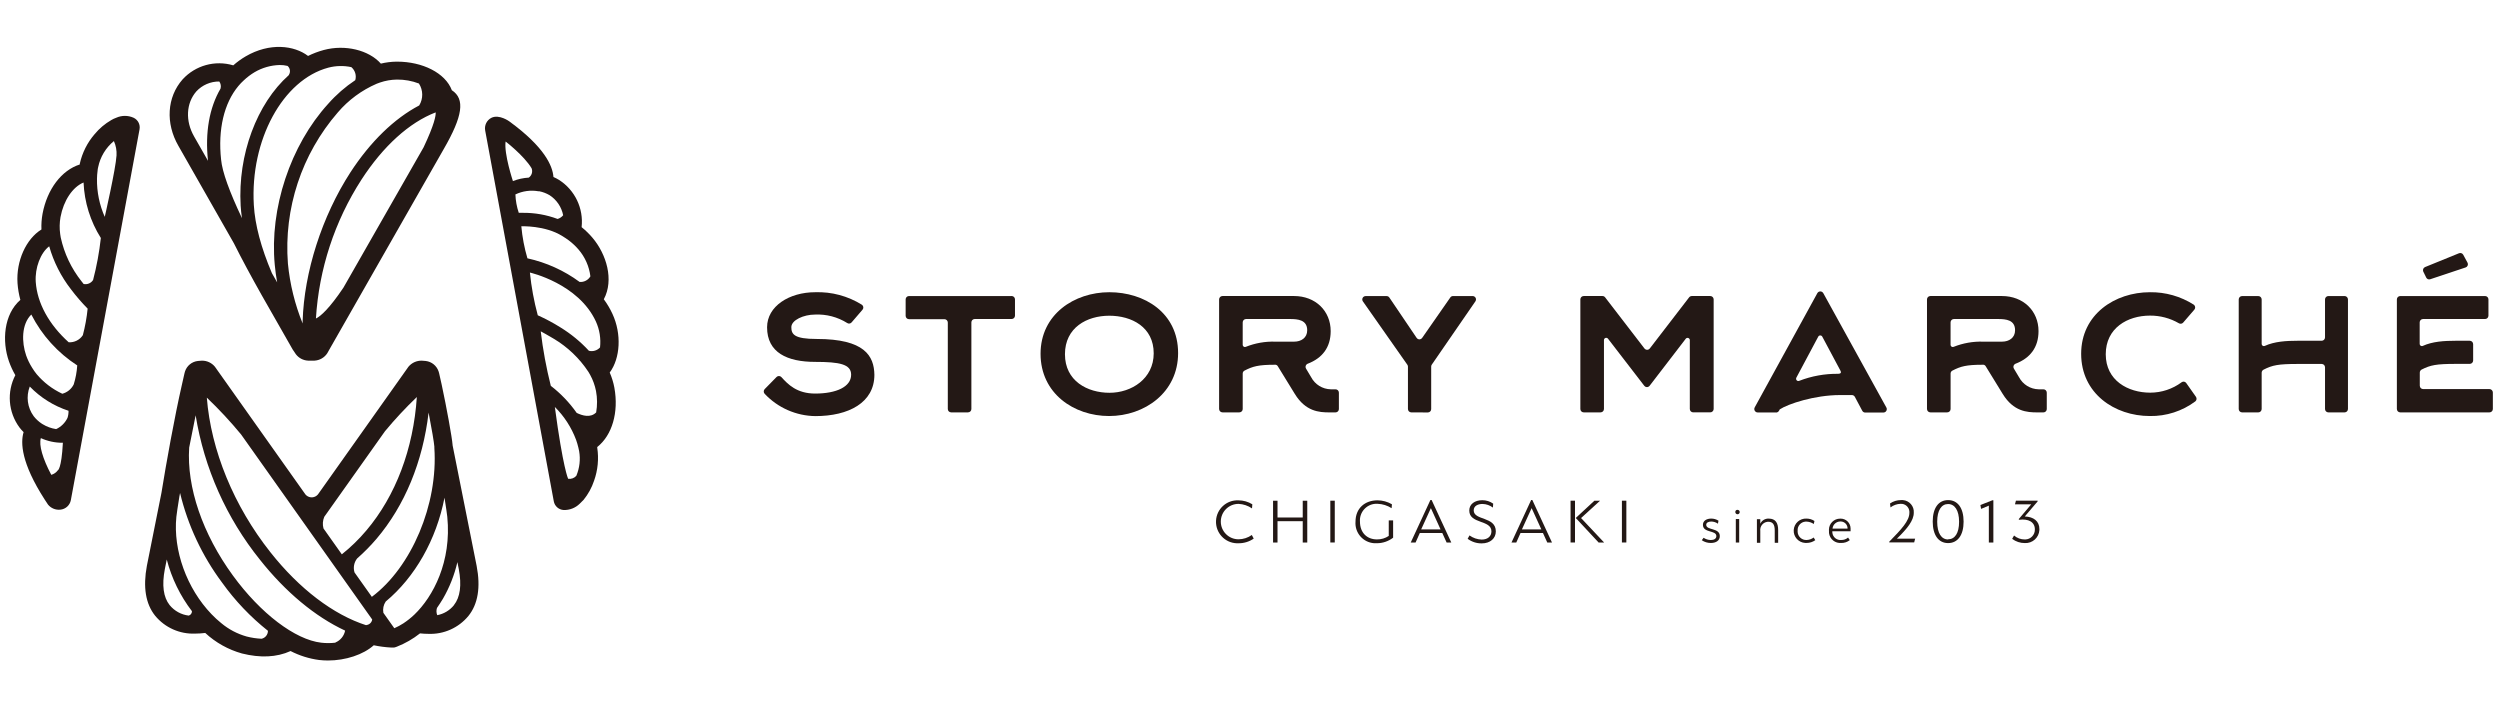 <?xml version="1.0" encoding="utf-8"?>
<!-- Generator: Adobe Illustrator 24.3.0, SVG Export Plug-In . SVG Version: 6.00 Build 0)  -->
<svg version="1.1" id="レイヤー_1" xmlns="http://www.w3.org/2000/svg" xmlns:xlink="http://www.w3.org/1999/xlink" x="0px"
	 y="0px" width="170px" height="48px" viewBox="0 0 170 48" style="enable-background:new 0 0 170 48;" xml:space="preserve">
<style type="text/css">
	.st0{fill:#231815;}
</style>
<g id="レイヤー_2_3_">
	<g id="レイヤー_1-2_2_">
		<path class="st0" d="M84.219,36.672c-0.665,0-1.204-0.539-1.204-1.204c0-0.665,0.539-1.204,1.204-1.204
			c0.329,0.015,0.647,0.121,0.918,0.308l0.021-0.281c-0.285-0.175-0.613-0.267-0.947-0.268c-0.806-0.035-1.488,0.591-1.522,1.397
			c-0.035,0.806,0.591,1.488,1.397,1.522c0.042,0.002,0.083,0.002,0.125,0c0.371,0.005,0.735-0.105,1.041-0.316l-0.128-0.246
			C84.859,36.568,84.543,36.67,84.219,36.672z"/>
		<polygon class="st0" points="88.586,35.19 86.871,35.19 86.871,34.05 86.568,34.05 86.568,36.892 86.871,36.892 86.871,35.441 
			88.586,35.441 88.586,36.892 88.894,36.892 88.894,34.05 88.586,34.05 		"/>
		<rect x="90.462" y="34.047" class="st0" width="0.302" height="2.842"/>
		<path class="st0" d="M94.436,36.442c-0.237,0.16-0.517,0.243-0.803,0.238c-0.661,0-1.156-0.436-1.156-1.215
			c-0.043-0.624,0.428-1.164,1.052-1.207c0.05-0.003,0.1-0.004,0.149,0c0.339,0.013,0.668,0.116,0.953,0.3l0.019-0.268
			c-0.297-0.173-0.633-0.265-0.977-0.268c-0.856,0-1.499,0.535-1.499,1.453c-0.056,0.752,0.507,1.407,1.259,1.463
			c0.065,0.005,0.13,0.005,0.194,0.001c0.4,0.001,0.789-0.132,1.105-0.377v-1.175h-0.297V36.442z"/>
		<path class="st0" d="M97.268,33.999l-1.338,2.893h0.329l0.289-0.648h1.528l0.294,0.648h0.318l-1.338-2.893H97.268z M96.639,36.001
			l0.661-1.448l0.658,1.448H96.639z"/>
		<path class="st0" d="M100.212,34.705c0-0.326,0.321-0.436,0.594-0.436c0.257,0.004,0.507,0.091,0.712,0.246
			c0-0.091,0.013-0.182,0.019-0.268c-0.217-0.154-0.478-0.235-0.744-0.233c-0.508,0-0.883,0.268-0.883,0.701
			c0,0.931,1.507,0.616,1.507,1.418c0,0.321-0.238,0.559-0.664,0.559c-0.298-0.01-0.586-0.109-0.827-0.284L99.8,36.637
			c0.276,0.208,0.613,0.318,0.958,0.313c0.578,0,0.958-0.34,0.958-0.816C101.716,35.104,100.212,35.409,100.212,34.705z"/>
		<path class="st0" d="M104.119,33.999l-1.338,2.893h0.326l0.289-0.648h1.525l0.294,0.648h0.321l-1.338-2.893H104.119z
			 M103.49,36.001l0.661-1.448l0.661,1.448H103.49z"/>
		<polygon class="st0" points="108.802,34.05 108.417,34.05 107.151,35.222 108.706,36.892 109.081,36.892 107.512,35.227 		"/>
		<rect x="106.798" y="34.047" class="st0" width="0.302" height="2.842"/>
		<rect x="110.29" y="34.047" class="st0" width="0.302" height="2.842"/>
		<path class="st0" d="M116.023,35.687c0-0.163,0.182-0.222,0.34-0.222c0.164,0.001,0.324,0.053,0.458,0.147l0.035-0.206
			c-0.147-0.093-0.318-0.143-0.492-0.142c-0.294,0-0.565,0.134-0.565,0.423c0,0.573,0.913,0.348,0.913,0.768
			c0,0.171-0.15,0.268-0.38,0.268c-0.174-0.004-0.342-0.057-0.487-0.153c0,0-0.08,0.11-0.123,0.166
			c0.182,0.124,0.398,0.189,0.618,0.187c0.348,0,0.607-0.163,0.607-0.468C116.946,35.872,116.023,36.078,116.023,35.687z"/>
		<rect x="118.035" y="35.294" class="st0" width="0.23" height="1.598"/>
		<path class="st0" d="M118.15,34.67c-0.074-0.007-0.139,0.046-0.147,0.12c0,0.005-0.001,0.009-0.001,0.014
			c-0.009,0.082,0.051,0.156,0.133,0.165s0.156-0.051,0.165-0.133c0.009-0.082-0.051-0.156-0.133-0.165
			C118.162,34.671,118.156,34.67,118.15,34.67z"/>
		<path class="st0" d="M120.275,35.265c-0.245-0.012-0.472,0.126-0.575,0.348v-0.308h-0.23v1.606h0.23v-0.803
			c-0.04-0.305,0.175-0.584,0.479-0.624c0.019-0.002,0.037-0.004,0.056-0.004c0.326,0,0.447,0.195,0.447,0.597v0.832h0.233v-0.854
			C120.918,35.554,120.73,35.265,120.275,35.265z"/>
		<path class="st0" d="M122.853,36.72c-0.322,0.017-0.597-0.229-0.614-0.551c-0.001-0.027-0.001-0.054,0.001-0.081
			c-0.024-0.317,0.213-0.593,0.53-0.618c0.028-0.002,0.056-0.002,0.083,0c0.174,0.007,0.342,0.064,0.484,0.163l0.046-0.206
			c-0.158-0.106-0.345-0.163-0.535-0.163c-0.457-0.026-0.849,0.324-0.875,0.781c-0.026,0.457,0.324,0.849,0.781,0.875
			c0.031,0.002,0.063,0.002,0.094,0c0.212,0.001,0.419-0.065,0.591-0.187l-0.107-0.182C123.192,36.654,123.025,36.713,122.853,36.72
			z"/>
		<path class="st0" d="M125.13,35.267c-0.42-0.002-0.761,0.338-0.763,0.757c0,0.022,0.001,0.045,0.003,0.067
			c-0.036,0.423,0.278,0.794,0.701,0.83c0.045,0.004,0.09,0.004,0.134,0c0.21,0.006,0.416-0.062,0.581-0.193l-0.118-0.174
			c-0.128,0.111-0.293,0.17-0.463,0.166c-0.306,0.029-0.578-0.196-0.606-0.502c-0.003-0.031-0.003-0.061-0.001-0.092h1.242
			c0.006-0.063,0.006-0.127,0-0.19c-0.004-0.374-0.31-0.674-0.684-0.67C125.147,35.267,125.138,35.267,125.13,35.267z
			 M124.611,35.944c0.026-0.271,0.25-0.479,0.522-0.484c0.26-0.016,0.483,0.181,0.5,0.44c0.001,0.015,0.001,0.029,0.001,0.044
			H124.611z"/>
		<path class="st0" d="M130.137,34.868c0.034-0.442-0.297-0.828-0.739-0.862c-0.043-0.003-0.086-0.003-0.128,0
			c-0.267-0.002-0.529,0.078-0.749,0.23l0.032,0.268c0.196-0.15,0.433-0.235,0.68-0.244c0.311-0.023,0.582,0.21,0.605,0.521
			c0.002,0.03,0.002,0.06,0,0.089c0,0.535-0.514,1.095-1.37,1.967v0.045h1.697l0.064-0.252h-1.242
			C129.688,35.955,130.137,35.393,130.137,34.868z"/>
		<path class="st0" d="M132.471,34.007c-0.65,0-1.046,0.535-1.046,1.459c0,0.923,0.396,1.464,1.046,1.464s1.054-0.535,1.054-1.459
			C133.525,34.547,133.127,34.007,132.471,34.007z M132.471,36.683c-0.45,0-0.741-0.423-0.741-1.207s0.292-1.202,0.741-1.202
			s0.747,0.426,0.747,1.207c0,0.781-0.289,1.191-0.747,1.191V36.683z"/>
		<polygon class="st0" points="134.668,34.341 134.714,34.604 135.241,34.384 135.241,36.892 135.549,36.892 135.549,34.02 
			135.479,34.02 		"/>
		<path class="st0" d="M137.684,35.12l0.875-1.025v-0.048h-1.477l-0.064,0.249h1.105l-0.854,1.009l0.032,0.04
			c0.629-0.083,1.07,0.147,1.07,0.656c0.009,0.368-0.282,0.673-0.65,0.682c-0.011,0-0.022,0-0.033,0
			c-0.269,0.003-0.53-0.092-0.733-0.268l-0.128,0.227c0.248,0.188,0.551,0.289,0.862,0.286c0.518,0.028,0.961-0.369,0.989-0.887
			c0.001-0.019,0.001-0.038,0.001-0.058C138.682,35.433,138.276,35.139,137.684,35.12z"/>
		<path class="st0" d="M90.815,26.473h-0.321c-0.564-0.011-1.076-0.328-1.338-0.827l-0.348-0.583
			c-0.064-0.108-0.029-0.248,0.079-0.312c0.011-0.007,0.024-0.013,0.036-0.017c0.99-0.38,1.563-1.105,1.563-2.219
			c0-1.376-1.038-2.385-2.489-2.385h-4.868c-0.127,0-0.23,0.103-0.23,0.23v7.451c0,0.127,0.103,0.23,0.23,0.23h1.145
			c0.126,0.001,0.229-0.099,0.23-0.225c0-0.002,0-0.004,0-0.005v-2.409c-0.001-0.086,0.048-0.165,0.126-0.203
			c0.559-0.286,0.931-0.396,2.058-0.396c0.081-0.012,0.161,0.027,0.201,0.099c0.051,0.078,1.161,1.889,1.161,1.889
			c0.733,1.191,1.651,1.252,2.344,1.252h0.42c0.126,0.001,0.229-0.099,0.23-0.225c0-0.002,0-0.004,0-0.005v-1.113
			c0-0.126-0.102-0.227-0.227-0.227C90.817,26.473,90.816,26.473,90.815,26.473z M88.005,23.232h-1.285
			c-0.686-0.022-1.37,0.098-2.007,0.353c-0.076,0.033-0.164-0.003-0.197-0.079c-0.008-0.019-0.012-0.04-0.012-0.06v-1.523
			c-0.001-0.126,0.099-0.229,0.225-0.23c0.002,0,0.004,0,0.005,0h2.995c0.535,0,1.161,0.062,1.161,0.765
			C88.891,22.973,88.479,23.232,88.005,23.232z"/>
		<path class="st0" d="M138.95,26.473h-0.321c-0.564-0.011-1.076-0.328-1.338-0.827l-0.348-0.583
			c-0.065-0.108-0.03-0.247,0.078-0.312c0.011-0.007,0.023-0.012,0.035-0.017c0.99-0.38,1.563-1.105,1.563-2.219
			c0-1.376-1.038-2.385-2.489-2.385h-4.865c-0.127,0-0.23,0.103-0.23,0.23v7.451c0,0.127,0.103,0.23,0.23,0.23h1.145
			c0.126,0.001,0.229-0.099,0.23-0.225c0-0.002,0-0.004,0-0.005v-2.409c-0.001-0.086,0.048-0.165,0.126-0.203
			c0.559-0.286,0.931-0.396,2.058-0.396c0.081-0.012,0.161,0.027,0.201,0.099c0.051,0.078,1.161,1.889,1.161,1.889
			c0.733,1.191,1.651,1.252,2.344,1.252h0.42c0.126,0.001,0.229-0.099,0.23-0.225c0-0.002,0-0.004,0-0.005v-1.113
			c0-0.126-0.102-0.227-0.227-0.227C138.952,26.473,138.951,26.473,138.95,26.473z M136.14,23.232h-1.285
			c-0.686-0.022-1.37,0.098-2.007,0.353c-0.076,0.033-0.164-0.003-0.197-0.079c-0.008-0.019-0.012-0.04-0.012-0.06v-1.523
			c-0.001-0.126,0.099-0.229,0.225-0.23c0.002,0,0.004,0,0.005,0h2.995c0.549,0,1.161,0.062,1.161,0.765
			C137.026,22.973,136.614,23.232,136.14,23.232z"/>
		<path class="st0" d="M164.984,18.878c0.05,0.098,0.163,0.145,0.268,0.112l2.409-0.803c0.119-0.039,0.185-0.167,0.146-0.287
			c-0.005-0.014-0.01-0.027-0.017-0.04l-0.289-0.535c-0.056-0.103-0.18-0.148-0.289-0.104l-2.307,0.939
			c-0.117,0.049-0.173,0.183-0.125,0.301c0.002,0.005,0.004,0.01,0.007,0.015L164.984,18.878z"/>
		<path class="st0" d="M55.54,23.05c-1.544,0-1.729-0.321-1.729-0.803c0-0.482,0.843-0.856,1.606-0.856
			c0.773-0.037,1.539,0.164,2.195,0.575c0.095,0.064,0.223,0.045,0.297-0.043l0.741-0.862c0.083-0.094,0.074-0.238-0.02-0.321
			c-0.009-0.008-0.018-0.015-0.028-0.021c-0.95-0.591-2.053-0.886-3.171-0.848c-1.758,0-3.27,0.947-3.27,2.385
			c0,1.726,1.376,2.352,3.27,2.352c1.651,0,2.446,0.153,2.446,0.872c0,0.824-1.009,1.282-2.446,1.282
			c-1.25,0-1.849-0.626-2.299-1.121c-0.086-0.092-0.23-0.096-0.322-0.01c-0.004,0.003-0.007,0.007-0.01,0.01l-0.803,0.819
			c-0.084,0.09-0.084,0.229,0,0.318c0.895,0.953,2.14,1.5,3.447,1.517c2.261,0,4.014-0.915,4.014-2.81
			C59.437,24.196,58.786,23.05,55.54,23.05z"/>
		<path class="st0" d="M68.769,20.131h-6.958c-0.126,0-0.227,0.102-0.227,0.227c0,0.001,0,0.002,0,0.003v1.113
			c-0.001,0.126,0.099,0.229,0.225,0.23c0.001,0,0.002,0,0.003,0h2.409c0.127,0,0.23,0.103,0.23,0.23l0,0v5.877
			c-0.001,0.126,0.099,0.229,0.225,0.23c0.001,0,0.002,0,0.003,0h1.145c0.126,0.001,0.229-0.099,0.23-0.225c0-0.002,0-0.004,0-0.005
			v-5.888c-0.001-0.126,0.099-0.229,0.225-0.23c0.002,0,0.004,0,0.005,0h2.505c0.126,0.001,0.229-0.099,0.23-0.225
			c0-0.002,0-0.004,0-0.005v-1.103c0.002-0.126-0.098-0.229-0.224-0.231C68.785,20.129,68.777,20.13,68.769,20.131z"/>
		<path class="st0" d="M75.433,19.871c-2.368,0-4.675,1.496-4.675,4.188s2.261,4.231,4.662,4.231s4.691-1.59,4.691-4.282
			C80.111,21.263,77.817,19.871,75.433,19.871z M75.449,26.709c-1.509,0-3.032-0.803-3.032-2.62s1.493-2.62,3.016-2.62
			c1.523,0,3.019,0.771,3.019,2.558C78.451,25.753,76.942,26.709,75.449,26.709z"/>
		<path class="st0" d="M97.094,28.047c0.126,0,0.227-0.102,0.227-0.227v0v-2.896c0-0.046,0.014-0.091,0.04-0.128l2.971-4.311
			c0.069-0.105,0.041-0.246-0.064-0.315c-0.037-0.024-0.08-0.038-0.124-0.038h-1.338c-0.074-0.001-0.144,0.035-0.185,0.096
			l-1.916,2.751c-0.07,0.103-0.21,0.129-0.312,0.06c-0.024-0.016-0.044-0.036-0.06-0.06l-1.857-2.746
			c-0.042-0.062-0.112-0.099-0.187-0.099h-1.432c-0.126,0.002-0.226,0.105-0.224,0.231c0.001,0.045,0.014,0.088,0.04,0.125
			l3.024,4.309c0.027,0.037,0.042,0.082,0.043,0.128v2.885c-0.001,0.126,0.099,0.229,0.225,0.23c0.001,0,0.002,0,0.003,0
			L97.094,28.047z"/>
		<path class="st0" d="M148.667,26.05c-0.068-0.102-0.205-0.131-0.308-0.063c-0.005,0.003-0.009,0.006-0.013,0.01
			c-0.616,0.456-1.361,0.703-2.128,0.704c-1.512,0-3.027-0.824-3.027-2.612s1.483-2.628,3.011-2.628
			c0.688-0.004,1.364,0.175,1.959,0.519c0.095,0.06,0.22,0.041,0.294-0.043l0.76-0.88c0.084-0.096,0.074-0.241-0.021-0.325
			c-0.006-0.005-0.012-0.01-0.019-0.015c-0.89-0.567-1.926-0.861-2.981-0.846c-2.368,0-4.675,1.496-4.675,4.188
			s2.267,4.231,4.675,4.231c1.111,0.018,2.197-0.332,3.088-0.996c0.093-0.076,0.112-0.212,0.043-0.31L148.667,26.05z"/>
		<path class="st0" d="M169.282,26.457h-4.509c-0.126,0-0.227-0.102-0.227-0.227c0-0.001,0-0.002,0-0.003v-0.883
			c-0.002-0.085,0.042-0.165,0.115-0.209c0.61-0.31,0.99-0.391,2.352-0.391h0.931c0.127-0.001,0.229-0.104,0.23-0.23v-1.113
			c-0.001-0.127-0.104-0.229-0.23-0.23h-0.931c-0.824,0-1.606,0.051-2.264,0.351c-0.075,0.034-0.164,0-0.198-0.075
			c-0.009-0.02-0.014-0.042-0.013-0.064v-1.459c-0.001-0.126,0.099-0.229,0.225-0.23c0.001,0,0.002,0,0.003,0h4.218
			c0.126,0.001,0.229-0.099,0.23-0.225c0-0.002,0-0.004,0-0.005v-1.103c0.001-0.126-0.099-0.229-0.225-0.23
			c-0.002,0-0.004,0-0.005,0h-5.767c-0.127,0-0.23,0.103-0.23,0.23v7.451c0,0.127,0.103,0.23,0.23,0.23h6.067
			c0.127,0,0.23-0.103,0.23-0.23v-1.124C169.512,26.56,169.409,26.457,169.282,26.457z"/>
		<path class="st0" d="M159.431,20.131h-1.1c-0.127,0-0.23,0.103-0.23,0.23v2.583c0,0.126-0.102,0.227-0.227,0.227h-1.606
			c-0.824,0-1.606,0.051-2.264,0.351c-0.075,0.034-0.164,0-0.198-0.075c-0.009-0.02-0.014-0.042-0.013-0.064v-3.021
			c0-0.127-0.103-0.23-0.23-0.23h-1.1c-0.127,0-0.23,0.103-0.23,0.23v7.451c0,0.127,0.103,0.23,0.23,0.23h1.1
			c0.127,0,0.23-0.103,0.23-0.23v-2.467c0-0.086,0.048-0.165,0.123-0.206c0.61-0.31,0.99-0.391,2.352-0.391h1.606
			c0.126,0,0.227,0.102,0.227,0.227v2.837c0,0.127,0.103,0.23,0.23,0.23h1.1c0.127,0,0.23-0.103,0.23-0.23v-7.451
			C159.661,20.234,159.558,20.131,159.431,20.131z"/>
		<path class="st0" d="M116.529,27.811v-7.451c0-0.127-0.103-0.23-0.23-0.23h-1.255c-0.071,0.001-0.138,0.033-0.182,0.088
			l-2.676,3.479c-0.075,0.101-0.218,0.121-0.318,0.045c-0.017-0.013-0.033-0.028-0.045-0.045l-2.676-3.479
			c-0.044-0.056-0.111-0.089-0.182-0.088h-1.271c-0.126-0.001-0.229,0.099-0.23,0.225c0,0.002,0,0.004,0,0.005v7.451
			c-0.001,0.126,0.099,0.229,0.225,0.23c0.002,0,0.004,0,0.005,0h1.145c0.127,0,0.23-0.103,0.23-0.23v-4.694
			c0.003-0.084,0.075-0.15,0.159-0.146c0.042,0.002,0.081,0.021,0.109,0.052l2.473,3.211c0.075,0.101,0.218,0.121,0.318,0.045
			c0.017-0.013,0.033-0.028,0.045-0.045l2.467-3.211c0.059-0.062,0.157-0.065,0.219-0.006c0.028,0.026,0.045,0.062,0.048,0.1v4.694
			c0,0.127,0.103,0.23,0.23,0.23h1.145c0.128,0.007,0.238-0.091,0.246-0.219C116.528,27.819,116.529,27.815,116.529,27.811z"/>
		<path class="st0" d="M123.982,19.932c-0.062-0.111-0.202-0.15-0.313-0.088c-0.037,0.021-0.067,0.051-0.088,0.088l-4.263,7.774
			c-0.061,0.112-0.019,0.251,0.093,0.312c0.033,0.018,0.07,0.028,0.108,0.028h1.252c0.02,0.003,0.041,0.003,0.062,0l0,0l0,0
			c0.06-0.017,0.11-0.057,0.139-0.112l0.051-0.096c0.559-0.369,2.358-0.974,4.1-0.974h0.803c0.085,0,0.163,0.046,0.203,0.12
			l0.506,0.95c0.04,0.075,0.119,0.121,0.203,0.12h1.236c0.127-0.001,0.229-0.105,0.229-0.232c0-0.038-0.01-0.075-0.028-0.108
			L123.982,19.932z M124.993,25.419c-0.906-0.011-1.805,0.152-2.649,0.479c-0.078,0.033-0.167-0.004-0.2-0.082
			c-0.018-0.043-0.015-0.092,0.007-0.132l1.493-2.799c0.043-0.074,0.139-0.099,0.212-0.055c0.023,0.013,0.042,0.032,0.055,0.055
			l1.236,2.315c0.078,0.128,0.029,0.219-0.15,0.219H124.993z"/>
		<path class="st0" d="M15.908,16.55c0.535,1.07,1.178,2.261,1.897,3.538l2.093,3.672l0.222,0.329
			c0.198,0.26,0.501,0.418,0.827,0.434h0.444c0.351-0.022,0.672-0.208,0.864-0.503l0.112-0.201l7.799-13.67
			c1.303-2.251,1.472-3.418,0.559-4.014c-0.444-1.178-1.999-1.943-3.72-1.943h-0.037c-0.361,0.004-0.72,0.049-1.07,0.134
			c-0.822-0.926-2.433-1.314-3.881-0.926c-0.369,0.1-0.728,0.235-1.07,0.404c-0.939-0.717-2.609-0.926-4.247,0.032
			c-0.298,0.175-0.579,0.378-0.838,0.608c-1.236-0.368-2.573,0.002-3.444,0.953c-1.07,1.212-1.172,2.987-0.286,4.523
			C12.399,10.381,14.332,13.78,15.908,16.55z M28.805,10.017l-5.449,9.538c-0.942,1.408-1.56,1.959-1.873,2.104
			c0.205-3.362,1.271-6.614,3.096-9.444c1.483-2.285,3.249-3.881,5.047-4.574C29.642,7.855,29.549,8.443,28.805,10.017z
			 M25.837,5.612c0.367-0.126,0.752-0.194,1.14-0.201h0.027c0.507-0.004,1.009,0.087,1.483,0.268
			c0.292,0.452,0.299,1.031,0.019,1.491c-1.691,0.886-3.319,2.462-4.678,4.55c-1.94,3-3.147,6.779-3.249,10.116
			c0,0.054,0,0.107,0,0.161c-0.528-1.302-0.865-2.673-1.001-4.071c-0.289-3.742,0.932-7.444,3.391-10.279
			c0.721-0.845,1.627-1.513,2.647-1.954C25.687,5.663,25.765,5.636,25.837,5.612z M22.328,4.6c0.511-0.134,1.046-0.146,1.563-0.035
			c0.256,0.217,0.361,0.564,0.268,0.886c-0.681,0.452-1.3,0.992-1.841,1.606c-2.575,2.823-3.996,7.127-3.634,10.951
			c0.037,0.391,0.091,0.803,0.163,1.194l-0.356-0.624c-0.739-1.734-1.153-3.294-1.231-4.641C17.003,9.527,19.229,5.425,22.328,4.6z
			 M16.21,5.848c0.113-0.136,0.236-0.264,0.367-0.383c0.224-0.212,0.471-0.399,0.736-0.557c0.519-0.305,1.106-0.472,1.707-0.487
			c0.18-0.002,0.36,0.018,0.535,0.062c0.172,0.149,0.213,0.401,0.096,0.597l-0.016,0.032c-2.168,1.932-3.474,5.401-3.27,8.88
			c0.016,0.268,0.045,0.535,0.088,0.843c-0.851-1.804-1.338-3.139-1.418-3.977C14.813,8.81,15.231,7.02,16.21,5.848z M13.352,6.214
			c0.402-0.434,0.969-0.678,1.56-0.672c0.101,0.141,0.132,0.321,0.083,0.487c-0.763,1.303-1.057,2.984-0.851,4.906l-0.937-1.641l0,0
			C12.592,8.229,12.651,7.02,13.352,6.214z"/>
		<path class="st0" d="M9.084,8.007c-0.375-0.169-0.805-0.169-1.18,0c-0.117,0.041-0.23,0.094-0.337,0.158
			c-0.43,0.248-0.812,0.571-1.129,0.953C5.938,9.696,5.59,10.39,5.425,11.136v0.048c-1.239,0.393-2.216,1.675-2.532,3.351
			c-0.064,0.353-0.09,0.712-0.075,1.07c-1.041,0.637-1.729,2.141-1.627,3.653c0.028,0.383,0.093,0.763,0.193,1.135
			c-1.129,0.979-1.261,2.799-0.776,4.18c0.115,0.326,0.26,0.64,0.434,0.939c-0.591,1.14-0.483,2.517,0.278,3.551
			c0.087,0.114,0.182,0.222,0.284,0.324c-0.217,0.717-0.163,2.104,1.434,4.582l0.227,0.345c0.204,0.249,0.52,0.378,0.84,0.343
			c0.355-0.034,0.645-0.298,0.712-0.648l0.04-0.217L9.49,8.789l0,0C9.547,8.466,9.38,8.146,9.084,8.007z M3.929,31.984
			c-0.109,0.148-0.265,0.255-0.442,0.305c-0.586-1.105-0.854-2.026-0.709-2.497c0.464,0.211,0.968,0.319,1.477,0.316h0.021
			C4.181,31.919,3.929,31.984,3.929,31.984z M4.59,28.416c-0.161,0.336-0.433,0.606-0.771,0.763
			c-0.326-0.048-0.64-0.162-0.921-0.335L2.843,28.81c-0.211-0.138-0.397-0.31-0.551-0.508c-0.429-0.582-0.53-1.344-0.268-2.018
			c0.731,0.756,1.636,1.322,2.636,1.649C4.664,28.096,4.641,28.26,4.59,28.416z M5.013,26.141c-0.155,0.313-0.438,0.544-0.776,0.634
			c-0.674-0.313-1.271-0.77-1.75-1.338c-0.111-0.138-0.213-0.283-0.305-0.434c-0.165-0.262-0.301-0.541-0.404-0.832
			c-0.31-0.894-0.326-2.122,0.351-2.783c0.718,1.409,1.795,2.602,3.123,3.46C5.224,25.288,5.144,25.722,5.013,26.141z M5.634,22.791
			c-0.21,0.323-0.578,0.508-0.963,0.484c-1.338-1.204-2.141-2.66-2.24-4.1c-0.064-0.958,0.326-1.986,0.915-2.427
			c0.3,1.059,0.802,2.051,1.477,2.92c0.349,0.465,0.729,0.905,1.137,1.319C5.899,21.596,5.79,22.199,5.634,22.791z M6.327,19.044
			c-0.137,0.213-0.392,0.319-0.64,0.268c-0.048-0.062-0.102-0.126-0.147-0.187c-0.691-0.871-1.173-1.888-1.41-2.973
			c-0.016-0.078-0.027-0.155-0.037-0.233c-0.054-0.385-0.046-0.776,0.021-1.159c0.211-1.129,0.824-2.042,1.568-2.35
			c0.056,1.339,0.461,2.64,1.175,3.773c-0.106,0.967-0.283,1.925-0.53,2.866V19.044z M7.13,14.762
			c-0.366-0.82-0.549-1.711-0.535-2.609c0-0.182,0.019-0.364,0.04-0.535c0-0.083,0.024-0.169,0.04-0.252
			c0.142-0.697,0.52-1.324,1.07-1.774c0.138,0.306,0.199,0.642,0.179,0.977c-0.054,0.918-0.803,4.188-0.803,4.188L7.13,14.762z"/>
		<path class="st0" d="M41.645,21.34c-0.161-0.349-0.358-0.681-0.586-0.99c0.707-1.319,0.177-3.064-0.768-4.18
			c-0.223-0.264-0.472-0.506-0.741-0.723c0.141-1.275-0.453-2.52-1.533-3.211c-0.123-0.076-0.251-0.143-0.383-0.201
			c-0.054-0.749-0.602-2.031-2.997-3.779c0,0-0.69-0.508-1.223-0.244c-0.314,0.161-0.485,0.509-0.423,0.856l0.04,0.219l0,0
			l4.627,25.004c0.06,0.324,0.332,0.566,0.661,0.589c0.41,0.016,0.808-0.138,1.1-0.426c0.161-0.153,0.268-0.268,0.268-0.268
			c0.312-0.385,0.552-0.823,0.709-1.293c0.257-0.72,0.331-1.492,0.217-2.248c-0.001-0.016-0.001-0.032,0-0.048
			c1.014-0.803,1.469-2.358,1.164-4.036c-0.066-0.353-0.172-0.698-0.316-1.028C42.18,24.364,42.282,22.71,41.645,21.34z
			 M34.88,12.319c0,0-0.621-1.873-0.498-2.695c0,0,1.244,0.953,1.766,1.817c0.092,0.231,0.013,0.494-0.19,0.637
			c-0.367,0.021-0.728,0.1-1.07,0.233L34.88,12.319z M35.048,13.221c0.487-0.233,1.034-0.308,1.566-0.214
			c0.021,0.003,0.043,0.003,0.064,0c0.245,0.05,0.48,0.141,0.696,0.268c0.479,0.311,0.811,0.802,0.921,1.362
			c-0.097,0.12-0.229,0.208-0.377,0.252c-0.759-0.284-1.564-0.426-2.374-0.417h-0.268C35.14,14.067,35.063,13.646,35.048,13.221z
			 M35.45,15.388c0,0,1.606-0.072,2.778,0.658c0.142,0.088,0.289,0.182,0.442,0.294c0.247,0.186,0.473,0.398,0.674,0.632
			c0.441,0.514,0.72,1.147,0.803,1.82c-0.152,0.257-0.436,0.404-0.733,0.38c-1.057-0.778-2.266-1.325-3.549-1.606
			C35.656,16.856,35.517,16.126,35.45,15.388z M39.196,32.35c-0.14,0.16-0.351,0.239-0.562,0.209c0,0-0.348-0.717-0.905-4.887
			c0.637,0.633,1.13,1.397,1.445,2.237c0.06,0.17,0.111,0.343,0.153,0.519c0.022,0.081,0.04,0.163,0.054,0.246
			c0.1,0.569,0.033,1.154-0.193,1.686L39.196,32.35z M40.535,28.049c-0.377,0.377-0.926,0.222-1.319,0.029
			c-0.491-0.699-1.085-1.32-1.761-1.841c-0.307-1.22-0.536-2.458-0.685-3.707c0,0,0.591,0.321,0.862,0.49
			c0.956,0.565,1.771,1.342,2.382,2.269l0.118,0.203c0.187,0.342,0.32,0.71,0.396,1.092c0.092,0.483,0.095,0.979,0.011,1.464
			L40.535,28.049z M40.802,23.626c-0.192,0.209-0.482,0.296-0.757,0.227c-0.569-0.617-1.22-1.151-1.935-1.59
			c-0.494-0.31-1.009-0.585-1.542-0.824c-0.257-0.953-0.436-1.925-0.535-2.906c0,0,3.294,0.741,4.488,3.329
			C40.772,22.414,40.869,23.023,40.802,23.626z"/>
		<path class="st0" d="M30.777,30.281v-0.016c-0.037-0.511-0.407-2.55-0.744-4.116c-0.064-0.289-0.12-0.535-0.171-0.76l-0.037-0.131
			c-0.13-0.387-0.47-0.664-0.875-0.712l-0.268-0.021c-0.349-0.008-0.684,0.144-0.907,0.412l-6.155,8.684
			c-0.196,0.235-0.545,0.267-0.78,0.071c-0.026-0.021-0.049-0.045-0.071-0.071l0,0l-6.155-8.684
			c-0.218-0.266-0.547-0.418-0.891-0.412l-0.268,0.021c-0.406,0.045-0.748,0.323-0.875,0.712l-0.035,0.128
			c-0.054,0.219-0.11,0.471-0.171,0.757c-0.511,2.229-1.07,5.352-1.397,7.378l-0.99,4.956c-0.268,1.442-0.088,2.585,0.565,3.396
			c0.668,0.808,1.675,1.256,2.722,1.212c0.228-0.001,0.456-0.016,0.682-0.045c0.71,0.658,1.567,1.137,2.5,1.397
			c1.234,0.308,2.35,0.268,3.302-0.166c0.606,0.312,1.262,0.518,1.938,0.608c0.2,0.022,0.401,0.034,0.602,0.035
			c1.202,0,2.409-0.399,3.118-1.036l0,0c0.393,0.083,0.792,0.135,1.194,0.155c0.061,0.005,0.121,0.005,0.182,0
			c0.067-0.013,0.132-0.033,0.195-0.059c0.566-0.222,1.096-0.527,1.574-0.905c0.188,0.021,0.376,0.032,0.565,0.032
			c1.047,0.044,2.054-0.405,2.722-1.212c0.653-0.803,0.843-1.954,0.565-3.401L30.777,30.281z M22.05,35.144l4.127-5.818
			c0.677-0.817,1.401-1.594,2.168-2.328c-0.233,3.522-1.44,6.723-3.434,9.075c-0.501,0.594-1.059,1.138-1.667,1.622l-1.247-1.761
			C21.925,35.672,21.944,35.394,22.05,35.144z M12.833,41.861c-0.509-0.061-0.974-0.317-1.298-0.715
			c-0.426-0.535-0.535-1.354-0.326-2.446l0.131-0.653c0.331,1.274,0.913,2.469,1.713,3.514C13.056,41.7,12.966,41.823,12.833,41.861
			z M17.787,43.435c-0.343-0.016-0.684-0.067-1.017-0.153c-0.633-0.178-1.222-0.488-1.726-0.91
			c-0.233-0.188-0.454-0.391-0.661-0.608c-1.683-1.748-2.62-4.346-2.39-6.621c0.019-0.187,0.096-0.707,0.206-1.386l0.045-0.236
			c0.53,2.205,1.503,4.279,2.858,6.096c0.882,1.232,1.931,2.336,3.118,3.278C18.22,43.156,18.04,43.38,17.787,43.435z
			 M22.805,43.703c-0.32,0.037-0.643,0.037-0.963,0c-1.774-0.203-4.132-1.996-6.005-4.568c-2.066-2.831-3.15-6.005-2.973-8.7
			l0.439-2.194c0.583,3.598,2.091,6.984,4.376,9.824c1.737,2.192,3.747,3.867,5.789,4.817c-0.072,0.363-0.32,0.666-0.661,0.808
			V43.703z M24.905,42.517c-2.227-0.712-4.55-2.473-6.519-4.967c-2.489-3.142-4.041-6.931-4.322-10.51
			c0.828,0.788,1.607,1.625,2.334,2.508l8.912,12.578c-0.03,0.204-0.198,0.361-0.404,0.377V42.517z M25.291,40.593l-1.183-1.667
			c-0.102-0.326-0.036-0.682,0.177-0.95c0.471-0.414,0.912-0.861,1.319-1.338c1.924-2.269,3.147-5.237,3.541-8.583
			c0.217,1.119,0.369,2.029,0.391,2.315v0.083c0.262,3.838-1.55,8.109-4.244,10.127V40.593z M28.173,41.797
			c-0.23,0.219-0.479,0.416-0.744,0.591c-0.196,0.127-0.402,0.238-0.616,0.332l-0.744-1.049c-0.049-0.267,0.008-0.543,0.161-0.768
			c1.986-1.649,3.444-4.207,3.996-7.06c0.102,0.637,0.171,1.121,0.19,1.301C30.718,38.19,29.452,40.577,28.173,41.797z
			 M30.873,41.147c-0.287,0.356-0.691,0.599-1.14,0.685c-0.064-0.156-0.07-0.329-0.019-0.49c0.145-0.201,0.268-0.409,0.407-0.629
			c0.449-0.776,0.78-1.615,0.982-2.489l0.094,0.474c0.206,1.092,0.096,1.916-0.329,2.449H30.873z"/>
	</g>
</g>
</svg>
